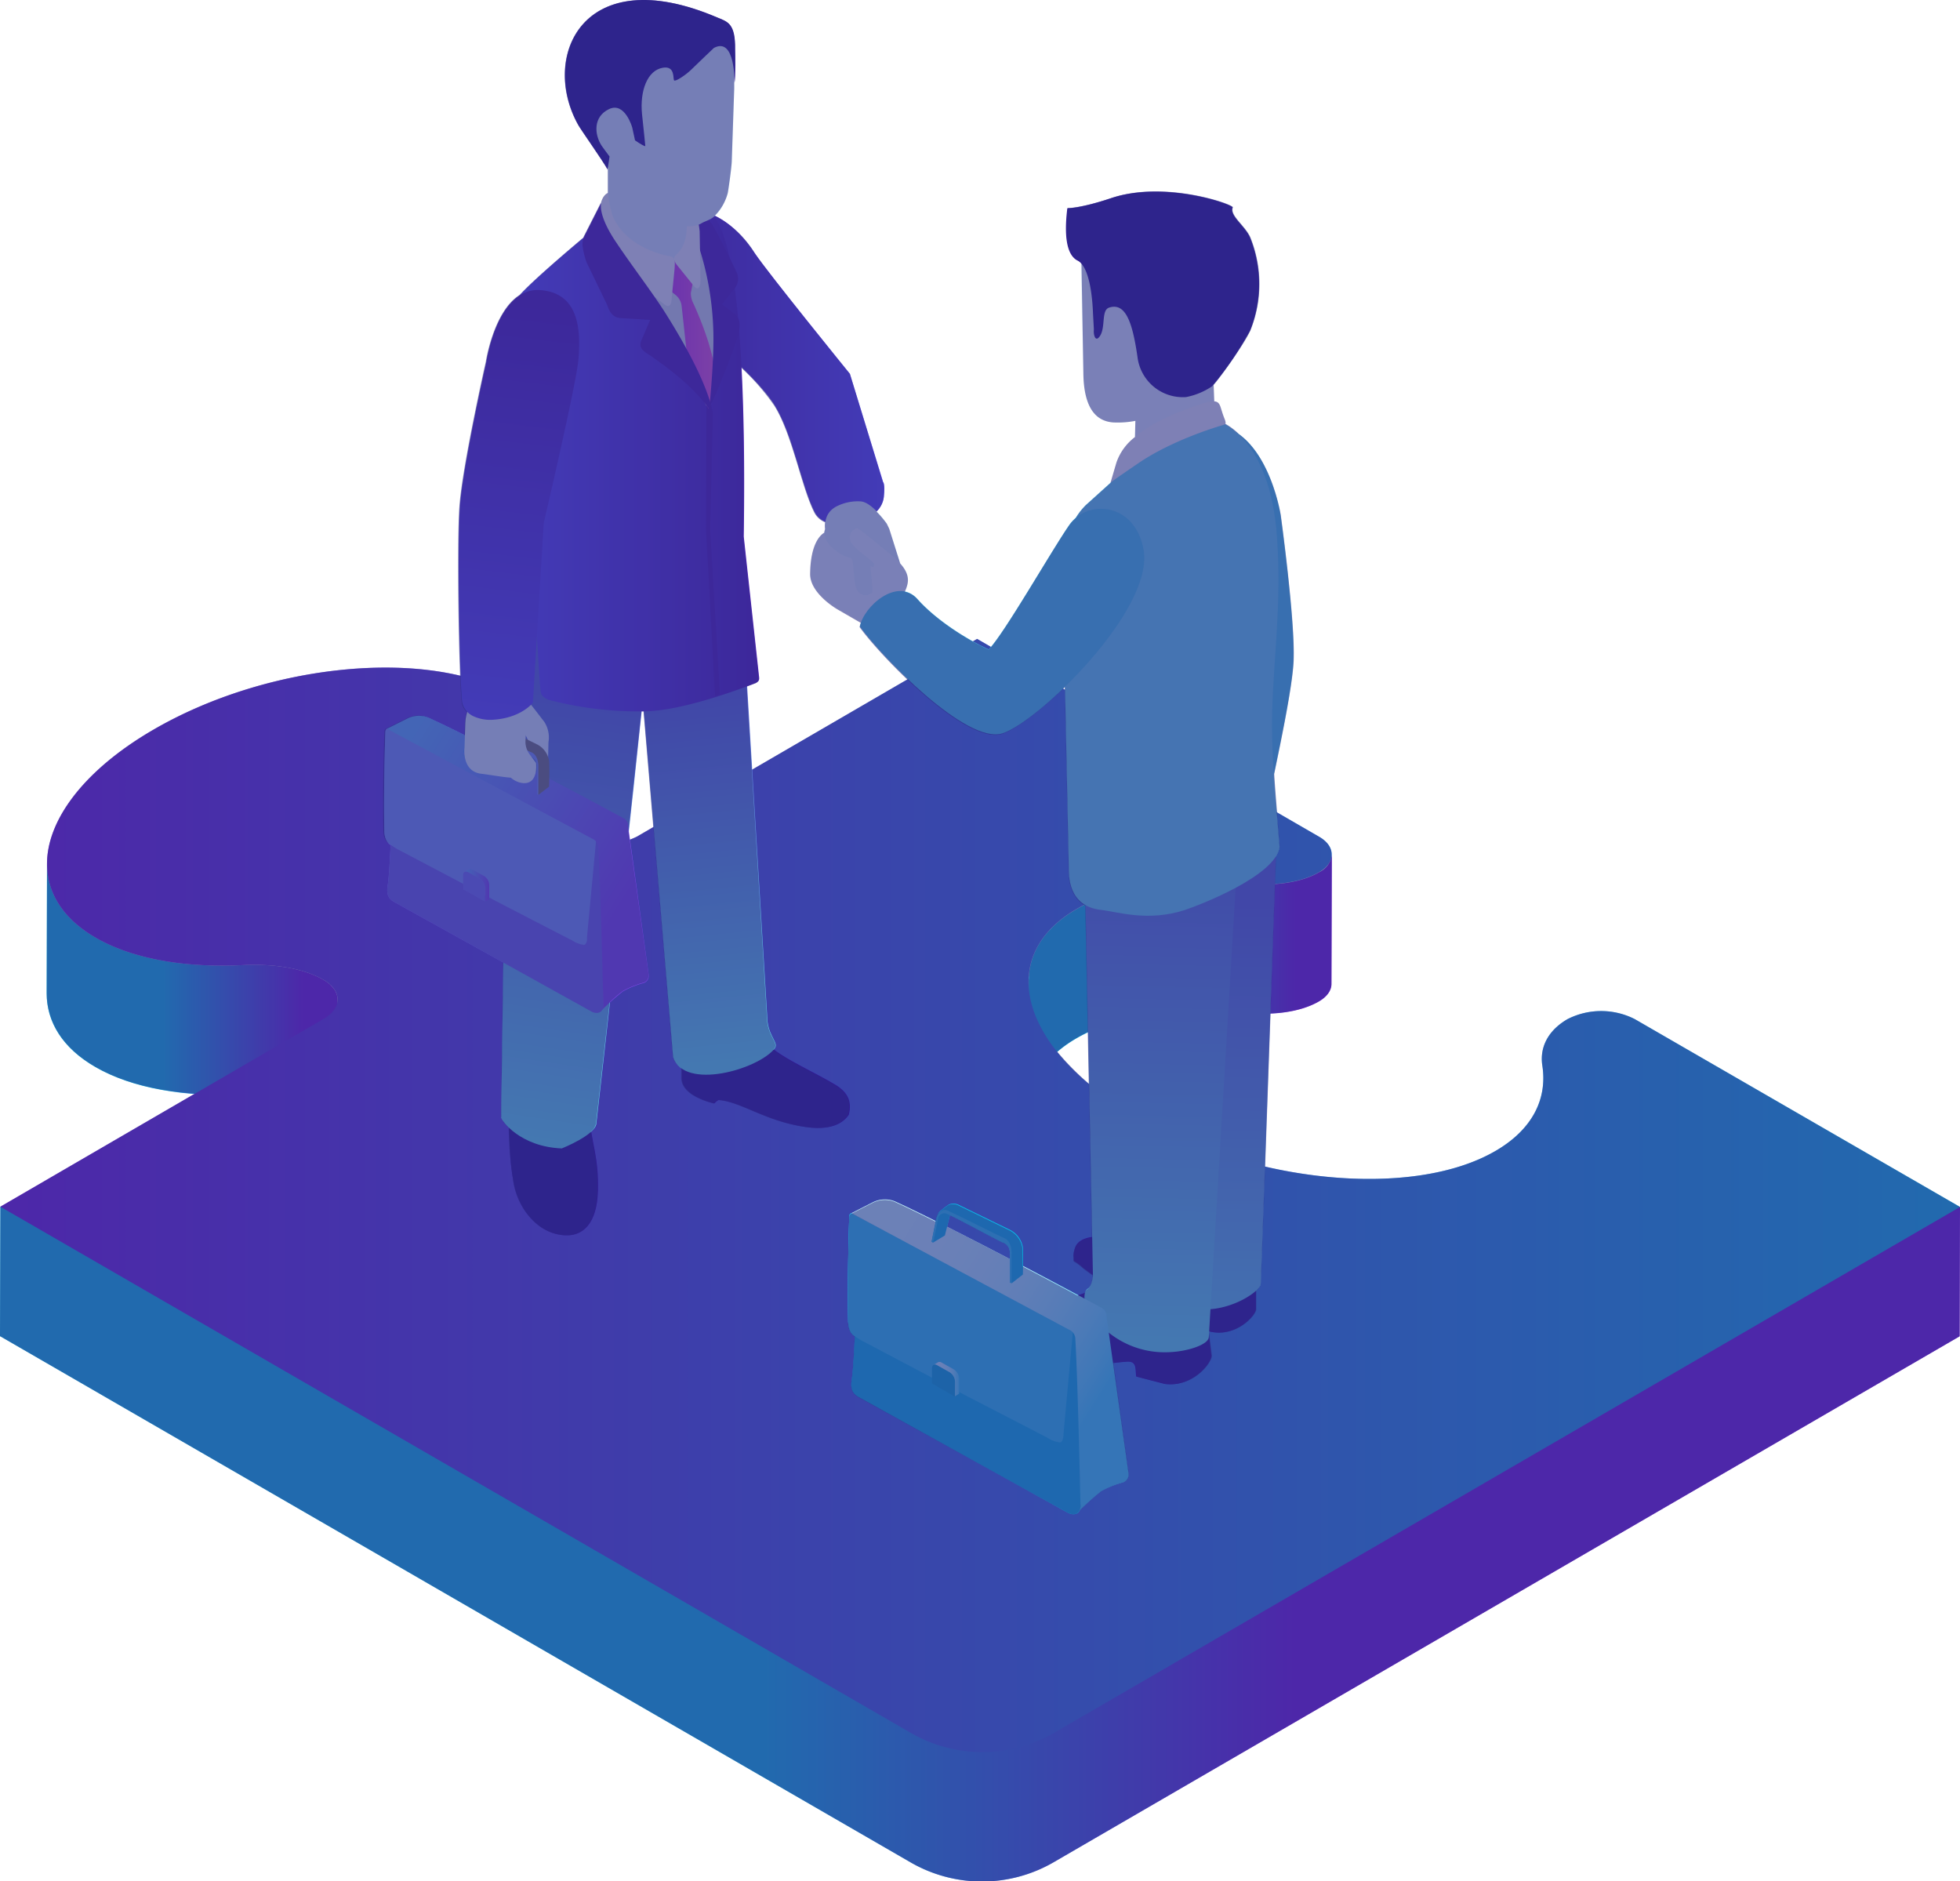 <svg xmlns="http://www.w3.org/2000/svg" xmlns:xlink="http://www.w3.org/1999/xlink" viewBox="0 0 381.74 366.39"><defs><style>.cls-1{isolation:isolate;}.cls-2{fill:url(#linear-gradient);}.cls-3{fill:url(#linear-gradient-2);}.cls-4{fill:url(#linear-gradient-3);}.cls-5{fill:url(#linear-gradient-4);}.cls-6,.cls-7{fill:#2c2f87;}.cls-7{opacity:0.59;mix-blend-mode:hue;}.cls-8{fill:url(#linear-gradient-5);}.cls-9{fill:#dff3fd;}.cls-10{fill:#ecf8fe;}.cls-11{fill:#311596;}.cls-12{fill:#4aceed;}.cls-13{fill:#dbe4ec;}.cls-14{fill:url(#linear-gradient-6);}.cls-15{fill:url(#linear-gradient-7);}.cls-16{fill:#6ad9f3;}.cls-17{fill:#f4f7f9;}.cls-18{fill:url(#linear-gradient-8);}.cls-19{fill:url(#linear-gradient-9);}.cls-20{fill:url(#linear-gradient-10);}.cls-21{fill:#551fb8;}.cls-22{fill:url(#linear-gradient-11);}.cls-23{fill:#6d320a;}.cls-24{fill:#7464eb;}.cls-25{fill:#7d98fa;}.cls-26{fill:url(#linear-gradient-12);}.cls-27{fill:#09beeb;}.cls-28{fill:#787878;}.cls-29{fill:url(#linear-gradient-13);}.cls-30{fill:#7973f5;}.cls-31{fill:url(#linear-gradient-14);}.cls-32{fill:#2fcdf5;}.cls-33{fill:url(#linear-gradient-15);}.cls-34{fill:url(#linear-gradient-16);}.cls-35{fill:#08b1db;}</style><linearGradient id="linear-gradient" x1="-534" y1="300.7" x2="-152.26" y2="300.7" gradientTransform="translate(534)" gradientUnits="userSpaceOnUse"><stop offset="0.39" stop-color="#12c2e9"/><stop offset="0.66" stop-color="#7d1edc"/></linearGradient><linearGradient id="linear-gradient-2" x1="-333.74" y1="191.4" x2="-274.6" y2="191.4" gradientTransform="translate(534)" gradientUnits="userSpaceOnUse"><stop offset="0.4" stop-color="#12c2e9"/><stop offset="0.88" stop-color="#7d1edc"/></linearGradient><linearGradient id="linear-gradient-3" x1="-524.92" y1="194.03" x2="-468.25" y2="194.03" xlink:href="#linear-gradient-2"/><linearGradient id="linear-gradient-4" x1="-533.93" y1="232.83" x2="-152.26" y2="232.83" gradientTransform="translate(534)" gradientUnits="userSpaceOnUse"><stop offset="0" stop-color="#7d1edc"/><stop offset="1" stop-color="#12c2e9"/></linearGradient><linearGradient id="linear-gradient-5" x1="248.18" y1="71.58" x2="293.22" y2="71.58" gradientTransform="matrix(-1, 0, 0, 1, 420.42, 0)" gradientUnits="userSpaceOnUse"><stop offset="0" stop-color="#644fff"/><stop offset="1" stop-color="#551fb8"/></linearGradient><linearGradient id="linear-gradient-6" x1="188.19" y1="272.71" x2="186.94" y2="175.66" gradientTransform="matrix(-1, 0, 0, 1, 420.42, 0)" gradientUnits="userSpaceOnUse"><stop offset="0" stop-color="#67e5f1"/><stop offset="1" stop-color="#5f6cd9"/></linearGradient><linearGradient id="linear-gradient-7" x1="196.33" y1="262.3" x2="194.15" y2="160.57" xlink:href="#linear-gradient-6"/><linearGradient id="linear-gradient-8" x1="277.81" y1="207.64" x2="284.97" y2="136.09" xlink:href="#linear-gradient-6"/><linearGradient id="linear-gradient-9" x1="321.11" y1="222.47" x2="308.04" y2="135.36" xlink:href="#linear-gradient-6"/><linearGradient id="linear-gradient-10" x1="-12138.63" y1="89.25" x2="-12091.08" y2="89.25" gradientTransform="translate(12238.96)" xlink:href="#linear-gradient-5"/><linearGradient id="linear-gradient-11" x1="280.99" y1="64.98" x2="290.78" y2="64.98" gradientTransform="matrix(-1, 0, 0, 1, 420.42, 0)" gradientUnits="userSpaceOnUse"><stop offset="0" stop-color="#f25dd5"/><stop offset="1" stop-color="#c438eb"/></linearGradient><linearGradient id="linear-gradient-12" x1="-12163.71" y1="150.59" x2="-12119.55" y2="178.3" gradientTransform="translate(12238.96)" gradientUnits="userSpaceOnUse"><stop offset="0" stop-color="#65b6fc"/><stop offset="1" stop-color="#8548f0"/></linearGradient><linearGradient id="linear-gradient-13" x1="-12148.46" y1="172.41" x2="-12143.63" y2="172.41" xlink:href="#linear-gradient-12"/><linearGradient id="linear-gradient-14" x1="-12144.46" y1="139.27" x2="-12134.78" y2="58.44" gradientTransform="translate(12238.96)" xlink:href="#linear-gradient-5"/><linearGradient id="linear-gradient-15" x1="-11099.37" y1="245.48" x2="-11052.58" y2="274.83" gradientTransform="translate(11264.99)" gradientUnits="userSpaceOnUse"><stop offset="0" stop-color="#c9f9ff"/><stop offset="0.24" stop-color="#c6f8ff"/><stop offset="0.41" stop-color="#bdf6ff"/><stop offset="0.56" stop-color="#adf3ff"/><stop offset="0.69" stop-color="#98efff"/><stop offset="0.82" stop-color="#7be9ff"/><stop offset="0.94" stop-color="#59e2ff"/><stop offset="1" stop-color="#43ddff"/></linearGradient><linearGradient id="linear-gradient-16" x1="-11083.22" y1="268.59" x2="-11078.1" y2="268.59" xlink:href="#linear-gradient-15"/></defs><title>How We Work</title><g class="cls-1"><g id="Layer_2" data-name="Layer 2"><g id="Layer_5" data-name="Layer 5"><path class="cls-2" d="M0,260.21,177.37,362.7a27.82,27.82,0,0,0,27.78,0L381.67,260.24l.07-25.19L.07,235Z"/><path class="cls-3" d="M259.4,166.43l-.07,25.2c0,1.23-.82,2.46-2.44,3.4-3.61,2.1-9,2.74-14,2.22-12.94-1.34-25.1.22-33.29,5-6.28,3.65-9.31,8.63-9.32,14.13l.07-25.19c0-5.5,3-10.49,9.32-14.13,8.19-4.77,20.36-6.32,33.29-5,5.05.52,10.41-.11,14-2.21a4.2,4.2,0,0,0,2.43-3.41Z"/><path class="cls-4" d="M65.75,194.64l-.07,25.2c0-1.39-.91-2.77-2.74-3.83-4.06-2.35-10-3.15-15.67-2.87-11.16.56-21.45-1.15-28.71-5.34-6.41-3.7-9.49-8.79-9.48-14.39l.07-25.19c0,5.6,3.07,10.68,9.49,14.39,7.25,4.19,17.54,5.9,28.7,5.34,5.71-.29,11.61.52,15.67,2.86,1.83,1.06,2.75,2.45,2.74,3.83Z"/><path class="cls-5" d="M318.4,198.47a14.44,14.44,0,0,0-13.1,0c-4.05,2.35-5.42,5.76-4.91,9.06,1,6.47-1.92,12.43-9.12,16.61-16.08,9.35-47.38,6.37-69.92-6.64s-27.78-31.13-11.7-40.47c8.19-4.77,20.36-6.32,33.29-5,5.05.52,10.41-.11,14-2.21,3.25-1.9,3.24-5,0-6.86l-66.62-38.53-66.18,38.46a13,13,0,0,1-11.83,0c-3.63-2.09-4.76-5.2-3.87-8.13,2.28-7.48-.45-14.53-8.71-19.3-16.18-9.34-47.45-6.36-69.84,6.65S2.45,173.26,18.64,182.61c7.25,4.19,17.54,5.9,28.7,5.34,5.71-.29,11.61.52,15.67,2.86,3.64,2.1,3.66,5.5.05,7.6L.07,235,177.44,337.5a27.83,27.83,0,0,0,27.79,0L381.74,235.05Z"/><path class="cls-6" d="M203,182.91c-.08.12-.18.22-.25.34l.25-.35Z"/><path class="cls-7" d="M318.4,198.47a14.44,14.44,0,0,0-13.1,0c-4.05,2.35-5.42,5.76-4.9,9.06,1,6.47-1.93,12.43-9.13,16.61-16.08,9.35-47.38,6.37-69.92-6.64a54.39,54.39,0,0,1-15.43-12.67,23.13,23.13,0,0,1,3.66-2.61c8.19-4.76,20.35-6.32,33.29-5,5,.52,10.41-.12,14-2.22,1.62-.94,2.43-2.17,2.43-3.4l.08-25.2a2.52,2.52,0,0,1-.11.61c.32-1.44-.44-2.95-2.36-4.06l-66.62-38.53-66.18,38.46a13,13,0,0,1-11.83,0c-3.63-2.09-4.76-5.2-3.87-8.13,2.28-7.48-.45-14.53-8.71-19.3-16.18-9.34-47.45-6.36-69.84,6.65-13.79,8-21,18-20.69,26.62,0-.18,0-.35,0-.53l-.07,25.19c0,5.6,3.07,10.69,9.48,14.39,5.17,3,11.88,4.69,19.33,5.23L.07,235,0,260.21,177.37,362.7a27.82,27.82,0,0,0,27.78,0L381.67,260.24l.07-25.19ZM202.77,183.23v0c.11-.17.25-.34.38-.51l-.13.17h0ZM258.9,168a3.4,3.4,0,0,0,.34-.69A3.4,3.4,0,0,1,258.9,168Zm-.84,1a4.49,4.49,0,0,0,.73-.8A4.49,4.49,0,0,1,258.06,169Zm0,0a6.87,6.87,0,0,1-1.06.76A6.87,6.87,0,0,0,258,169.08Zm-50.9,9.64c-.24.18-.45.36-.67.55C206.68,179.08,206.89,178.9,207.13,178.72ZM205,180.59c-.21.21-.42.42-.61.64C204.56,181,204.77,180.8,205,180.59ZM200.41,190c0,.26,0,.52,0,.78C200.36,190.54,200.39,190.28,200.41,190Zm1.17-4.65c-.08.17-.12.34-.19.51C201.46,185.71,201.5,185.54,201.58,185.37Zm-.77,2.25c-.07.26-.12.52-.17.78C200.69,188.14,200.74,187.88,200.81,187.62Zm-135.06,7a3.44,3.44,0,0,0-.09-.56A3.44,3.44,0,0,1,65.75,194.63Zm-1.28-2.69a5.09,5.09,0,0,1,.59.66A5.09,5.09,0,0,0,64.47,191.94Zm.81,1.07a4.68,4.68,0,0,1,.3.59A4.68,4.68,0,0,0,65.28,193Zm-1.07-1.35a7.69,7.69,0,0,0-1.2-.85A7.69,7.69,0,0,1,64.21,191.66Zm-55-22.09a12.81,12.81,0,0,0,.24,1.63A12.81,12.81,0,0,1,9.25,169.57Zm.4,2.38a16,16,0,0,0,.68,2A16,16,0,0,1,9.65,172Zm.79,2.26a14.16,14.16,0,0,0,1.21,2.13A14.16,14.16,0,0,1,10.44,174.21ZM12.1,177c.36.48.75,1,1.18,1.43C12.85,177.91,12.46,177.43,12.1,177Zm1.83,2.1a18.48,18.48,0,0,0,1.46,1.3A18.48,18.48,0,0,1,13.93,179.05Zm2.16,1.87a28.19,28.19,0,0,0,2.55,1.69A28.19,28.19,0,0,1,16.09,180.92Z"/><path class="cls-8" d="M172.15,96.76c-.55,5.39-11.19,7.48-13.46,3-2.58-5-4.26-15.19-7.83-20.88-4.11-6.53-16.66-16.18-16.66-16.18s-10.7-12.23-5.64-19c2.89-3.89,11.43-5,18.44,5.6,2.7,4,18.53,23.5,18.53,23.5L172,93.86S172.42,94.12,172.15,96.76Z"/><path class="cls-9" d="M163.37,98.41a9,9,0,0,1,4.33-.76c2.26.25,5,4.28,5,4.28l.48,1,2.3,7.26s2,5.51-1.79,7.34c-2.75,1.34-.3.15-.3.15-3.78,1.8-6-2-6-2l-5.92-10.2C160.4,103.24,160,99.82,163.37,98.41Z"/><path class="cls-10" d="M175.54,115.65l-.44,1.91L169,121.92l-5.8-3.35s-5.39-3.06-5.33-6.94c.1-7.11,3-8.07,3-8.07.23.14,4.75,5.17,5.79,5.5.52.16,4.9,2.09,4.9,2.09C174.19,112.33,175.53,113.35,175.54,115.65Z"/><path class="cls-9" d="M160.61,103.56c-.4,2.19,3.08,4.76,5.09,5.11.69.13.39,4.33,1.14,6.06a1.86,1.86,0,0,0,3,.7c.28-.34-.5-6.69-.63-8.3-.45-5.36-2.48-5.91-4.49-6.27S161,101.35,160.61,103.56Z"/><path class="cls-10" d="M171.64,116.17c-2-.88-2.19-4.25-1.37-6.11.27-.65-3.4-2.71-4.42-4.3a1.86,1.86,0,0,1,1.06-2.88c.44,0,5.31,4.11,6.57,5.12,4.23,3.33,3.56,5.33,2.75,7.2S173.7,117.06,171.64,116.17Z"/><path class="cls-11" d="M214.11,249.52a7.25,7.25,0,0,1-4.57,2.78c-2,.43-8.63,1.24-8.63,1.24-3.29.41-7.27,1.45-7.9,4.68a10.3,10.3,0,0,0-.11,2.16c.41,1.8,2.17,2.51,4.3,3.27a55.65,55.65,0,0,0,7.2,2,25.5,25.5,0,0,0,9.76.19,53.77,53.77,0,0,1,5.48-.67c1.75,0,1.45,1.27,1.65,2.91l5.56,1.44c5.56.72,9.24-4.28,9.09-5.55l-1.5-12.21Z"/><path class="cls-11" d="M225.87,237.37s-.45,3.22-3.57,3.5c-1.94.17-4.72.25-4.72.25-3.3-.62-7.43-.55-8.19,1.9a5,5,0,0,0-.3,1.48c.18,1.81-.46.3,2,2.51a58.17,58.17,0,0,0,7.61,4.9c3.64,1.73,5.53,1.79,6.71,1.66a15.83,15.83,0,0,1,3.83-.28c1.64.2,1.22,2.27,1.22,3.89l5,2.09c5.13,1.35,9.15-3.09,9.15-4.34V242Z"/><path class="cls-10" d="M241.14,170.92c-.15,2.25-3.28,3.54-5.33,3.41-.71,0-1.4,4.15-2.55,5.67a1.87,1.87,0,0,1-3.1,0c-.19-.39,2.08-6.43,2.59-8,1.7-5.15,3.83-5.2,5.88-5.08S241.27,168.67,241.14,170.92Z"/><path class="cls-12" d="M239,166.41c2.3,0,6.83-4.31,6.83-4.31s.11-.57.28-1.57c1-5.61,5.5-24.76,5.81-31.82.34-7.79-2.51-28.42-2.51-28.42s-2.79-18.09-14.59-17.75c-7.14.22-1.93,11.15-2.08,17.4-.11,4.9,2.11,29.86,2.11,29.86l-1.93,30.59S234.45,166.31,239,166.41Z"/><path class="cls-10" d="M243.94,167.3l-5.92-.44-2.66,6.87-.07,1.15.34,9.22a4.6,4.6,0,0,0,4.53,4.78c3.07.22.34,0,.34,0,4.21.32,4.87-4.2,4.87-4.2L247.18,173C247.42,170.43,246.65,167.49,243.94,167.3Z"/><path class="cls-13" d="M247.4,167.05s2.76-13-13.32-13c-12.73,0-12.73,13.52-12.73,13.52l6.43,77.83h15.91Z"/><path class="cls-10" d="M221.29,44.23l-11-.14L211,72.54c.05,8.16,3.41,9.57,5.88,9.73,5.11.31,11-2.27,13.89-3.81,5.71-3,6.11-12.5,6.2-13.27l2.79-18.83Z"/><path class="cls-10" d="M236.67,84.75,236,67.58l-14.55,1.36-.39,16.54c-.32,2.32,0,14.66-1,21.87l16,1.56C236.5,105.83,236.67,84.75,236.67,84.75Z"/><path class="cls-13" d="M247.4,167.05s-1.06-9-12.28-9c-1.49,0,0,0-4.42,0-10.72,0-12.22,11-12.22,11l6.68,76.12,17,.31Z"/><path class="cls-14" d="M218.6,160.6l.69,89a24,24,0,0,0,15.46,5.4c5.39,0,10.67-3.49,10.81-5l3.21-91Z"/><path class="cls-15" d="M211.3,169.69l1.57,78.89c-.05,0-.18,1.92-1,2.39s-.78,2.12-.37,3.22a17.42,17.42,0,0,0,16.57,9.12c3.31-.17,7.2-1.43,7.36-2.86l5.42-90.72Z"/><path class="cls-16" d="M211.43,98.39c-3.15,3.23-4.36,6.84-4.36,18.24l1.08,51.94c0,2-.16,7.89,6.28,8.63,3.21.36,9.18,2.38,16.39,0,3-1,17.67-6.67,18.4-12.27-.71-8.91-1.68-17.86-1.44-26.45.29-10.61,1.84-21,.93-33.9-1.33-19.08-10.81-22.29-10.81-22.29L224,87.05Z"/><path class="cls-17" d="M234.94,78.38c1.91-.45,2.39-.13,2.75,1s.36,1.22.8,2.33c.37.92-.06,1-.06,1s-9.57,2.64-16.69,7.48c-5.06,3.45-5.45,3.78-5.45,3.78l1.18-3.88c.92-3.32,4.75-6.58,10.46-9.11A57.45,57.45,0,0,1,234.94,78.38Z"/><path class="cls-12" d="M208.27,102.21c3.49-5,12.83-4.43,14.47,4.9,2,11.74-20.5,33.43-27.48,35.7s-23.7-15.09-27.78-20.79c.68-3.9,7.31-9.75,11.21-5.36,3.61,4.06,9.56,7.83,13.87,9.82C195.63,123.33,204.78,107.25,208.27,102.21Z"/><path class="cls-11" d="M162.7,211.25c-4.72-2.83-11.88-5.85-13.58-8.48l-1.56-3.53-14.77,1.24s0,7.25,0,9.41c-.06,3.67,6.35,5,6.35,5a3.21,3.21,0,0,1,.82-.67c4.43.31,9,4.07,16.88,5.24,4.74.7,7.24-.54,8.47-2.35C166,214.38,165,212.65,162.7,211.25Z"/><path class="cls-18" d="M143.94,107.74,149.49,199c.43,3.11,2.24,4.12,1.37,5.21-3.23,4.08-17.62,8.21-19.76,1.65l-7.9-93.15Z"/><path class="cls-11" d="M110.63,240.57c2.76-.06,5.66-2.09,5.83-8.69s-1.22-9.1-1.8-15c0,0-10.58-1.21-15.87-.47.64,4,.15,8.48,1.34,14.35C101.12,235.67,105.09,240.68,110.63,240.57Z"/><path class="cls-19" d="M127.31,114.21c-1.1,16.15-11.16,104.57-11.16,104.57-.16,2.26-6.73,4.87-6.73,4.87-8-.3-11.77-5.32-11.81-6.12L99,116.38Z"/><path class="cls-13" d="M112.17,52.3s4.17-7.33,8-8.81,16.06-.79,16.06-.79,6.51,14.22,6.57,15.18-3,26.55-3,26.55l-16.33-13Z"/><path class="cls-20" d="M139.62,43c-1.87-3-5.84-3.21-8.51-2.93,3.26,2.33,7.54,9.87,8.23,20.62.37,5.61-.91,20-1.09,19.64S127.39,59,123.2,55.22c-.6-.55-6.29-11.61-6.29-11.61S101.77,56,100.33,58.67l4.82,74.53c.22,1.7-.08,2.29,1.68,3.08A68.37,68.37,0,0,0,126,138.52c8.19-.26,21.29-5.55,21.29-5.55.22-.18.63-.31.57-1l-3-27.48C145.3,75.35,144,50,139.62,43Z"/><path class="cls-21" d="M140.21,135.24l-1.9-32.06.52-22.29s-.89-2-1.23-2.61L137.51,103l1.77,32.56A5.73,5.73,0,0,0,140.21,135.24Z"/><path class="cls-9" d="M134.25,48.46c-5.87,6.14-11.75-1.25-15.8-5.79l0-15.51L133.21,31Z"/><path class="cls-22" d="M135,59a4.39,4.39,0,0,1-.45-1.93l.42-2.16-3-4.4-1.55.31-.86,5,2.1,1.69a3.24,3.24,0,0,1,1.09,2l1.54,14.11,3.76,6s1.37-4.33,1.3-5.94C139.24,67.93,135,59,135,59Z"/><path class="cls-21" d="M134,42.84l.94-2.43s1.2.64,1.46.83a10.14,10.14,0,0,1,2.9,3.54c1.18,1.95,4.13,8.18,4.13,8.18a3,3,0,0,1-.51,3.39l-2.29,2.9L143,61.12c1.54,1,1.05,3.21.58,4.74a139.36,139.36,0,0,1-5.43,13.63s1-9.67.77-15.4C138.48,51.19,134,42.84,134,42.84Z"/><path class="cls-17" d="M131.67,49.62c-.83.73-.12,1.63.39,2.25l3.11,3.86c1,1.13,1.33-.23,1.26-1.52l-.16-9.16c-.46-4.81-2.55-5.17-2.55-5.17a22.86,22.86,0,0,1,.08,2.65C133.74,44.5,134,47.51,131.67,49.62Z"/><path class="cls-17" d="M118.43,37.59a20.88,20.88,0,0,0,.89,4.44c2.86,6.69,11.17,7.86,11.17,7.86,1,.31,1,.78.9,2.42l-.59,6c-.06,1.58-.87,1.47-1.53.86,0,0-6.61-5-8.46-6.76-4.4-4-5-7-3.8-12.55C117.42,37.94,118.43,37.59,118.43,37.59Z"/><path class="cls-21" d="M117.09,39.53l-3.2,6.31a3.73,3.73,0,0,0-.37,2.45,15.56,15.56,0,0,0,.72,2.78l4,8.28c.68,2,1.46,2.58,3,2.61l5.39.34-1.65,3.86c-.57,1.23-.11,1.91,1,2.63,11,7.36,12.9,12.22,12.9,12.22s0-5.33-9.34-20.13c-2.39-3.78-6.48-9.13-9.38-13.46C116.29,41.78,117.09,39.53,117.09,39.53Z"/><path class="cls-9" d="M130.38,8.22h0l-12.48.85L114.79,23.9c.28,1.53,4.66,10.66,5,12a6.34,6.34,0,0,0,3,3.9S125.23,41,128,42.6c1.62.93,6.45,2.24,8.67.86,1.26-.77,3.33-.59,5.08-5.76.1-.32.76-5,.8-6.28L143,17.26V8.61Z"/><path class="cls-9" d="M97.22,139c-.13,2.28,2.86,4,4.93,4.05.72.05,1.56,5.64,4.55,5.6,0,0,.08-1.47.12-4.09a5.61,5.61,0,0,0-.82-4c-3.37-4.34-3.74-5.15-5.8-5.26S97.33,136.68,97.22,139Z"/><g class="cls-1"><g class="cls-1"><path class="cls-23" d="M83.93,168.17a2,2,0,0,0,.46,1.11Z"/></g></g><path class="cls-24" d="M117,163.62,75.45,141.89a.5.5,0,0,0-.34.31,1.84,1.84,0,0,0-.06.48s-.36,9.69-.2,19.12c0,2.17,1.24,2.71,1.24,2.71-.12,2-.28,6-.6,8.07-.23,1.52.1,2.5,1.48,3.18L115.21,197c1.38.69,2.43,0,2.34-1.55Z"/><path class="cls-25" d="M76.09,164.51h0a11.8,11.8,0,0,0,1.35.88l19.28,10.16,9.8,5.07,4.9,2.52a5.67,5.67,0,0,0,2.24.87c.27,0,.36-.12.52-.4a2.07,2.07,0,0,0,.15-.5c0-.07,0-.2,0-.31a2.69,2.69,0,0,0,0-.31l1.81-19.23L75.45,141.89a.5.5,0,0,0-.34.31,1.84,1.84,0,0,0-.06.48s-.36,9.69-.2,19.12C74.89,164,76.06,164.5,76.09,164.51Z"/><path class="cls-26" d="M122.35,161a1.72,1.72,0,0,0-.87-1.63c-10.15-5.55-30.7-16.3-38.12-19.64a5,5,0,0,0-4,.19l-4,2,39.94,21.39a1.87,1.87,0,0,1,1.2,1.55c.48,7.66,1,30.59,1,30.59a1.7,1.7,0,0,1-.61,1.6,45.61,45.61,0,0,1,4.46-4,17.64,17.64,0,0,1,3.92-1.59,1.47,1.47,0,0,0,1.08-1.58Z"/><path class="cls-27" d="M93.7,141.6l-1.08,4.34-2.19,1.34-.26-.17s.32-1.53.86-4.22c.35-1.71,2.67-2,2.67-2Z"/><path class="cls-25" d="M95,140.53l9.43,4.76a4.35,4.35,0,0,1,2.26,3.21c.11,1.57-1.76,6.29-1.76,6.29l-.34-.07V149.3a1.91,1.91,0,0,0-1.32-2c-1.46-.65-7.77-4.13-10.24-5.27a1.15,1.15,0,0,0-1.57.68c-.05.12-1,4.55-1,4.55s-.27-.1-.26-.17c.23-1.32.94-4.61,1-4.82a2.24,2.24,0,0,1,.53-.7,15.67,15.67,0,0,1,1.48-1A2.29,2.29,0,0,1,95,140.53Z"/><path class="cls-28" d="M95.19,140.38l9.44,4.6a4.38,4.38,0,0,1,2.31,3.21c.12,1.57,0,5,0,5l-2.09,1.61v-5.3s.19-2.35-1.37-3-7.91-3.93-10.44-5.07a1.28,1.28,0,0,0-1.17.13,2.48,2.48,0,0,0-.74.89,2.26,2.26,0,0,1,.74-1,11.2,11.2,0,0,1,1.47-1.09A2.15,2.15,0,0,1,95.19,140.38Z"/><path class="cls-29" d="M94.32,170.63,92,169.36a.7.7,0,0,0-.69-.06l-.85.51a.72.72,0,0,1,.7.06l2.28,1.27a2.16,2.16,0,0,1,1,1.66l0,2.78.84-.5,0-2.78A2.19,2.19,0,0,0,94.32,170.63Z"/><path class="cls-30" d="M91.2,169.87c-.55-.3-1-.05-1,.57l0,2.77,4.24,2.37,0-2.78a2.14,2.14,0,0,0-1-1.66Z"/><path class="cls-9" d="M94.53,135.74l6,.26,2.23.74-.42,7.61a4.15,4.15,0,0,0,.91,2.68l1.14,1.55s.6,4.5-2.9,3.87a4.43,4.43,0,0,1-2-1c-1.52-.1-4-.55-5.73-.76-3.9-.46-3.29-5.09-3.29-5.09l.15-4.54C90.67,138.48,91.8,135.62,94.53,135.74Z"/><path class="cls-31" d="M96.14,140.16a7.87,7.87,0,0,1-3.88-.65A3.92,3.92,0,0,1,90,136.68c-.55-5.74-.95-30.89-.43-38,.55-7.84,5.14-28.17,5.14-28.17s2.17-14.82,10.71-14c7.17.66,7.79,7.38,7.22,13.66-.47,4.94-6.74,31.68-6.74,31.68l-2.11,35S101.57,139.79,96.14,140.16Z"/><g class="cls-1"><g class="cls-1"><path class="cls-23" d="M174.81,264.1a2.36,2.36,0,0,0,.5,1.18Z"/></g></g><path class="cls-27" d="M209.82,259.29l-44-23a.56.56,0,0,0-.36.32,2.12,2.12,0,0,0-.06.51s-.38,10.27-.21,20.26c.05,2.3,1.3,2.87,1.3,2.87-.11,2.15-.29,6.37-.62,8.55-.25,1.62.1,2.64,1.57,3.38L208,294.61c1.48.73,2.59,0,2.49-1.65Z"/><path class="cls-32" d="M166.5,260.22h0a12.9,12.9,0,0,0,1.45.92l20.41,10.77,10.4,5.37L204,280a6.09,6.09,0,0,0,2.37.91c.28,0,.38-.12.55-.42a2.46,2.46,0,0,0,.15-.53,2.19,2.19,0,0,0,.06-.33c0-.08,0-.21,0-.33L209,258.89l-43.18-22.63a.56.56,0,0,0-.36.32,2.12,2.12,0,0,0-.06.51s-.38,10.27-.21,20.26C165.25,259.63,166.49,260.21,166.5,260.22Z"/><path class="cls-33" d="M215.52,256.45a1.81,1.81,0,0,0-.92-1.72c-10.75-5.89-32.54-17.28-40.39-20.81a5.26,5.26,0,0,0-4.18.2l-4.2,2.14,42.32,22.66a2,2,0,0,1,1.28,1.65c.49,8.1,1,32.39,1,32.39a1.8,1.8,0,0,1-.66,1.71,48.15,48.15,0,0,1,4.73-4.29,19.27,19.27,0,0,1,4.16-1.68,1.58,1.58,0,0,0,1.15-1.68Z"/><path class="cls-27" d="M185.18,236l-1.15,4.6-2.32,1.4-.28-.17s.34-1.61.91-4.48c.38-1.8,2.84-2.11,2.84-2.11Z"/><path class="cls-32" d="M186.5,234.82l10,5a4.6,4.6,0,0,1,2.4,3.4c.11,1.67-1.86,6.67-1.86,6.67l-.37-.07v-5.75a2,2,0,0,0-1.4-2.1c-1.54-.69-8.21-4.38-10.84-5.58a1.24,1.24,0,0,0-1.67.71c0,.14-1,4.82-1,4.82s-.29-.1-.28-.17c.25-1.4,1-4.89,1.12-5.1a2.23,2.23,0,0,1,.55-.75,18.37,18.37,0,0,1,1.57-1.1A2.45,2.45,0,0,1,186.5,234.82Z"/><path class="cls-27" d="M186.76,234.65l10,4.88a4.66,4.66,0,0,1,2.46,3.4c.11,1.67,0,5.28,0,5.28l-2.2,1.72,0-5.62s.21-2.49-1.45-3.21-8.38-4.17-11.06-5.36a1.26,1.26,0,0,0-1.23.13,2.57,2.57,0,0,0-.79.94,2.36,2.36,0,0,1,.79-1.08,12.1,12.1,0,0,1,1.55-1.16A2.34,2.34,0,0,1,186.76,234.65Z"/><path class="cls-34" d="M185.82,266.71l-2.41-1.35a.73.73,0,0,0-.73-.06l-.9.54a.74.74,0,0,1,.74.05l2.41,1.35a2.29,2.29,0,0,1,1,1.76l0,2.95.89-.54,0-2.93A2.28,2.28,0,0,0,185.82,266.71Z"/><path class="cls-35" d="M182.52,265.89c-.58-.31-1-.05-1,.61l0,2.94L186,272l0-2.95a2.24,2.24,0,0,0-1-1.76Z"/><path class="cls-11" d="M207.88,40.55c-.69,5.58-.07,9.17,2,10.2,2.29,1.16,2.88,7,3,10.32l.17,3.08c-.12,1.11.34,2.72,1.27,1.14,1-1.75.17-4.88,1.69-5.38,3.34-1.11,4.61,3.28,5.53,9.58A8.9,8.9,0,0,0,231,77.33a13.68,13.68,0,0,0,5.07-2.1,66.89,66.89,0,0,0,7.4-10.84,24.23,24.23,0,0,0,0-18.11c-1-2.31-4.05-4.26-3.41-5.86.23-.55-13.22-5.36-23.73-1.8C210.33,40.63,207.88,40.55,207.88,40.55Z"/><path class="cls-11" d="M143.18,9.65c.07-5.19-1.49-5.41-3.58-6.29-26.1-11.1-34.41,7.75-26.95,21,.45.83,5.06,7.37,5.69,8.64,0,0,.19-1.19.38-2.52-.55-.74-1.49-2-1.57-2.14-1.39-2.18-1.65-5.6,1.46-7.09s4.53,3.59,4.53,3.59l.54,2.49c1,.7,2,1.27,2,1.09s-.28-2.83-.64-6.23c-.43-4.44,1-8.49,4.07-9,2.46-.41,1.91,2.19,2.19,2.47s2.28-1.09,3.23-2c1.69-1.62,4.45-4.3,4.52-4.33,4.21-2.23,4,6.77,4,6.77C143.3,15.41,143.19,10,143.18,9.65Z"/><path class="cls-7" d="M76.09,164.51c-.12,2-.28,6-.6,8.07-.23,1.52.1,2.5,1.48,3.18l21,11.67-.4,30.1a5.05,5.05,0,0,0,1.5,2.07,70.63,70.63,0,0,0,1,11.17c1,4.9,5,9.91,10.5,9.8,2.76-.06,5.66-2.09,5.83-8.69.14-5.09-.68-7.78-1.32-11.49a2.73,2.73,0,0,0,1-1.61s1.12-9.86,2.65-23.58a26.06,26.06,0,0,1,2.6-2.22,17.64,17.64,0,0,1,3.92-1.59,1.47,1.47,0,0,0,1.08-1.58l-3.92-27.93c.89-8.14,1.75-16.17,2.5-23.34h.42l5.7,67.28a4.25,4.25,0,0,0,1.64,2.21v1.87c-.06,3.67,6.35,5,6.35,5a3.21,3.21,0,0,1,.82-.67c4.43.31,9,4.07,16.88,5.24,4.74.7,7.24-.54,8.47-2.35.76-2.68-.23-4.41-2.56-5.81-3.8-2.28-9.16-4.68-12-6.89.06-.07.12-.13.17-.2.87-1.09-.94-2.1-1.37-5.21l-4-65.3c1.12-.41,1.79-.68,1.79-.68.22-.18.63-.31.57-1l-3-27.48c.18-12,.06-23.26-.44-32.94a43.76,43.76,0,0,1,6.44,7.38c3.57,5.69,5.25,15.85,7.83,20.88a4.09,4.09,0,0,0,2.07,1.85,5.46,5.46,0,0,0,0,1.34,3.16,3.16,0,0,0-.15.57.37.37,0,0,0,0,.11c-.67.38-2.68,2-2.76,8-.06,3.88,5.33,6.94,5.33,6.94l4.54,2.62a5.44,5.44,0,0,0-.23.83c4.08,5.7,20.79,23.06,27.78,20.79,2.59-.85,7.33-4.37,12.17-9.07l.72,34.83c0,1.6-.1,5.78,3.28,7.71l1.28,64.62c-1.62.22-2.93.85-3.32,2.12a5,5,0,0,0-.3,1.48c.18,1.81-.46.3,2,2.51,0,0,.72.54,1.76,1.27v.3c-.05,0-.18,1.92-1,2.39a1.18,1.18,0,0,0-.52.74,8.18,8.18,0,0,1-1.4.49c-3.22-1.73-6.9-3.68-10.68-5.67,0-1.17,0-2.68-.06-3.6a4.66,4.66,0,0,0-2.46-3.4l-10-4.88a2.34,2.34,0,0,0-1.94-.08,12.1,12.1,0,0,0-1.55,1.16,2.36,2.36,0,0,0-.79,1.08l.11-.2,0,.08a.87.87,0,0,0-.07.19,1.81,1.81,0,0,0-.14.43c0,.17-.07.32-.1.48-3.28-1.64-6.08-3-8-3.87a5.26,5.26,0,0,0-4.18.2l-4.2,2.14a.56.56,0,0,0-.36.32,2.12,2.12,0,0,0-.06.51s-.38,10.27-.21,20.26a3.33,3.33,0,0,0,1.08,2.72l0,0,.07.05.13.08c-.11,2.15-.29,6.37-.62,8.55-.25,1.62.1,2.64,1.57,3.38L208,294.61c1,.48,1.77.32,2.18-.3a43.63,43.63,0,0,1,4.38-3.93,19.27,19.27,0,0,1,4.16-1.68,1.58,1.58,0,0,0,1.15-1.68l-3-21.58a24.28,24.28,0,0,1,2.86-.28c1.75,0,1.45,1.27,1.65,2.91l5.56,1.44c5.56.72,9.24-4.28,9.09-5.55l-.49-4,0-.69h0c5.13,1.35,9.15-3.09,9.15-4.34v-3.59a2.5,2.5,0,0,0,.91-1.34l2.94-83.25a4.69,4.69,0,0,0,.72-1.85c-.14-1.86-.3-3.72-.46-5.57V159h0c-.23-2.77-.46-5.53-.63-8.28,1.62-7.77,3.59-17.45,3.79-22,.34-7.79-2.51-28.42-2.51-28.42s-1.72-11.12-8.15-15.76a12.19,12.19,0,0,0-2.63-2c.06-.13.07-.37-.11-.83-.44-1.11-.43-1.18-.8-2.33-.24-.77-.54-1.17-1.26-1.22l-.12-3.2c1.32-1.46,6.07-8.13,7.16-10.61a24.23,24.23,0,0,0,0-18.11c-1-2.31-4.05-4.26-3.41-5.86.23-.55-13.22-5.36-23.73-1.8-6,2-8.42,1.93-8.42,1.93-.69,5.58-.07,9.17,2,10.2a2.4,2.4,0,0,1,.65.51L211,72.54c.05,8.16,3.41,9.57,5.88,9.73a18,18,0,0,0,4.25-.31l-.08,3.15a10.6,10.6,0,0,0-3.62,5L216.29,94l.05,0-4.91,4.43a13,13,0,0,0-1.92,2.47,7.26,7.26,0,0,0-1.24,1.35c-3.49,5-12.64,21.12-15.71,24.27-4.31-2-10.26-5.76-13.87-9.82a4.46,4.46,0,0,0-2.45-1.47c.66-1.53,1.21-3.14-.91-5.49L173.2,103l-.48-1a19.54,19.54,0,0,0-2-2.36,4.7,4.7,0,0,0,1.4-2.81c.27-2.64-.14-2.9-.14-2.9L165.53,72.8S149.7,53.34,147,49.3A19.82,19.82,0,0,0,139.22,42a9.63,9.63,0,0,0,2.5-4.34c.1-.32.76-5,.8-6.28L143,17.26V16a54.35,54.35,0,0,0,.14-6.35c.07-5.19-1.49-5.41-3.58-6.29-26.1-11.1-34.41,7.75-26.95,21,.45.83,5.06,7.37,5.69,8.64,0,0,0-.17.08-.46l0,.11v5.18l0-.25s-1,.34-1.38,2.13a1.9,1.9,0,0,1,0-.19l-3.2,6.31a2.05,2.05,0,0,0-.2.45c-3.8,3.2-9.91,8.44-12.38,11.14-5.17,3.23-6.62,13.15-6.61,13.05s-4.59,20.33-5.14,28.17c-.52,7.14-.12,32.29.43,38a3.18,3.18,0,0,0,1,2,8.63,8.63,0,0,0-.38,2.37l-.07,2.12c-2.93-1.45-5.43-2.67-7.19-3.46a5,5,0,0,0-4,.19l-4,2a.5.5,0,0,0-.34.31,1.84,1.84,0,0,0-.06.48s-.36,9.69-.2,19.12a5.32,5.32,0,0,0,.07.74v0A2.49,2.49,0,0,0,76.09,164.51ZM184.45,238.9l.55-2.2c2.91,1.4,8.83,4.66,10.27,5.31a2,2,0,0,1,1.4,2.1v1.07C192.45,243,188.22,240.8,184.45,238.9Z"/></g></g></g></svg>